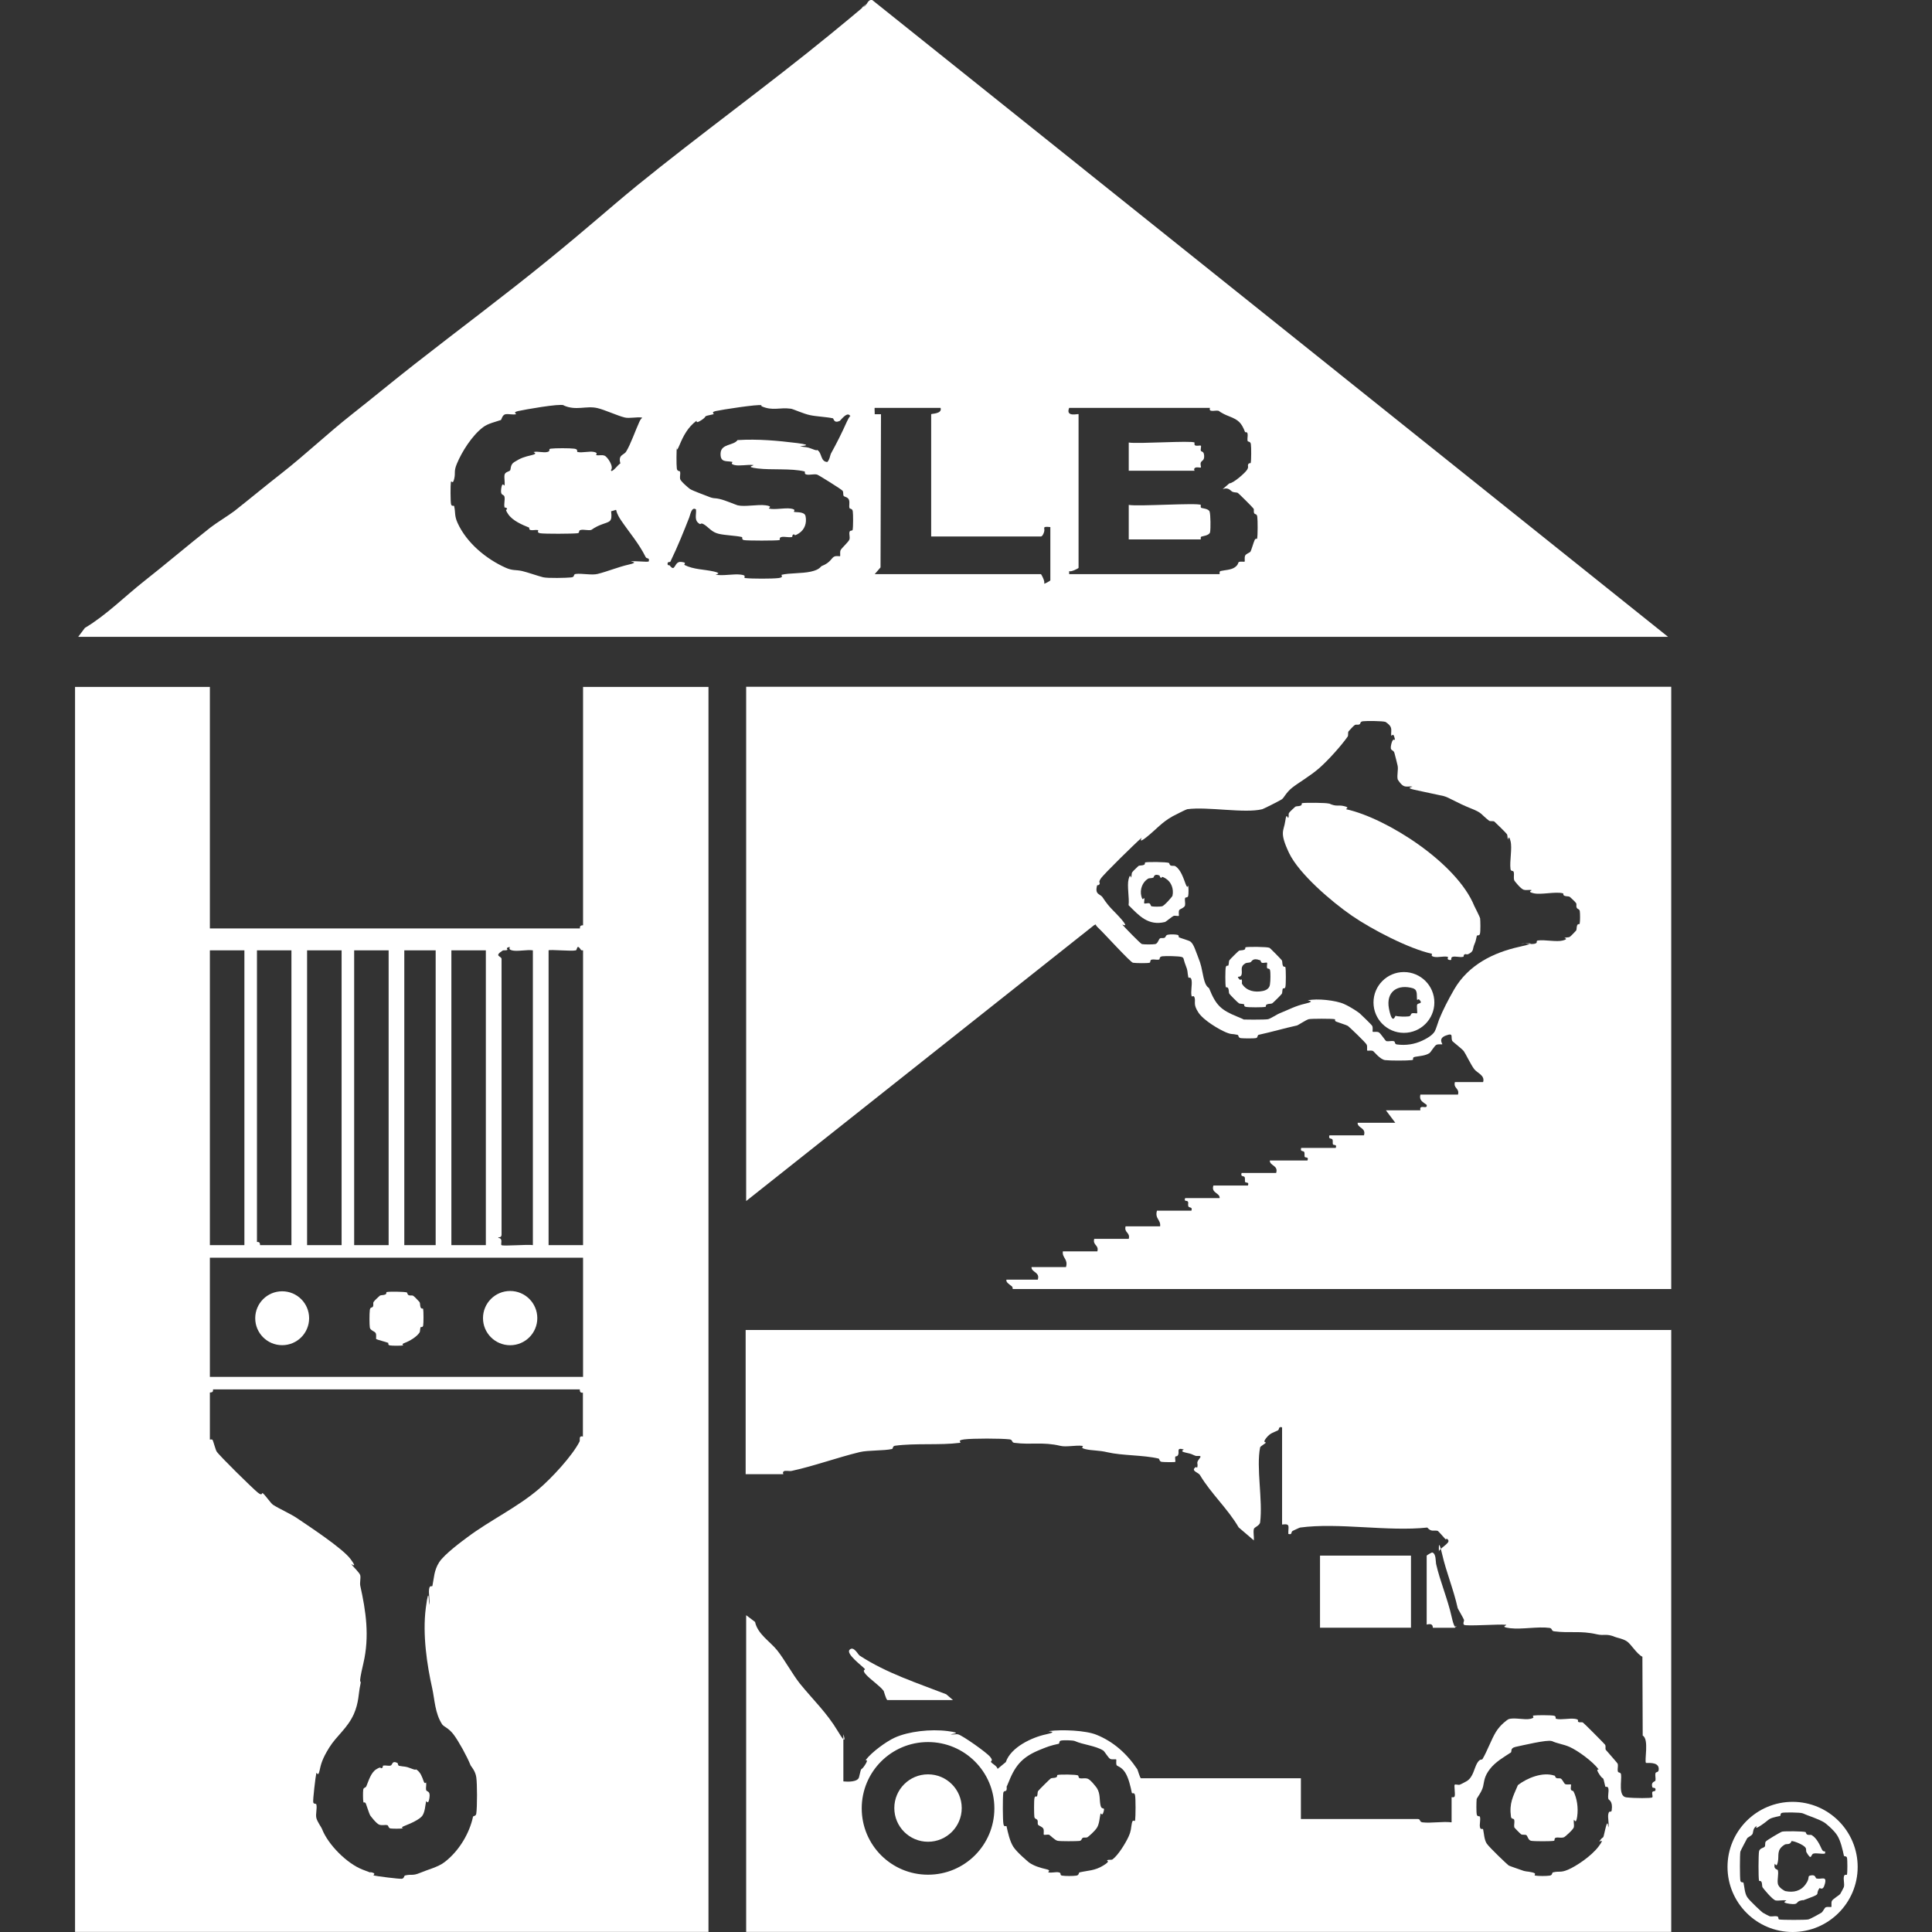 <?xml version="1.0" encoding="UTF-8"?> <svg xmlns="http://www.w3.org/2000/svg" width="38" height="38" viewBox="0 0 38 38" fill="none"><rect x="0" y="0" width="38" height="38" fill="#333333" stroke="none"/><g clip-path="url(#clip0_363_12241)"><path d="M36.538 36.72C36.538 37.426 35.965 38 35.258 38C34.552 38 33.978 37.426 33.978 36.72C33.978 36.014 34.552 35.44 35.258 35.44C35.965 35.44 36.538 36.014 36.538 36.72ZM35.453 35.665C35.416 35.647 35.098 35.644 35.052 35.656C35.005 35.668 35.033 35.711 35.009 35.718C34.753 35.773 34.836 35.767 34.651 35.893C34.466 36.02 34.577 35.893 34.549 35.915C34.469 35.964 34.49 36.044 34.466 36.078C34.441 36.112 34.376 36.137 34.364 36.158C34.352 36.18 34.234 36.402 34.231 36.418C34.219 36.467 34.219 36.942 34.231 36.991C34.244 37.041 34.287 37.01 34.293 37.034C34.312 37.115 34.315 37.235 34.364 37.312C34.413 37.389 34.654 37.608 34.672 37.62C34.691 37.633 34.799 37.688 34.808 37.691C34.854 37.7 34.907 37.682 34.95 37.691C34.993 37.7 34.968 37.747 34.993 37.753C35.046 37.765 35.517 37.765 35.567 37.753C35.616 37.741 35.801 37.636 35.826 37.62C35.85 37.605 35.891 37.522 35.906 37.516C35.946 37.497 36.011 37.516 36.02 37.506C36.029 37.497 36.014 37.432 36.029 37.392C36.045 37.352 36.177 37.278 36.196 37.25C36.214 37.222 36.264 37.124 36.267 37.115C36.282 37.05 36.255 36.973 36.267 36.911C36.279 36.849 36.322 36.892 36.328 36.868C36.338 36.825 36.338 36.584 36.328 36.541C36.319 36.498 36.273 36.522 36.267 36.498C36.242 36.384 36.205 36.208 36.134 36.097C36.063 35.986 35.903 35.859 35.888 35.85C35.761 35.77 35.57 35.718 35.456 35.665H35.453Z" fill="white"></path><path d="M35.514 36.035C35.52 36.035 35.52 36.072 35.548 36.085C35.576 36.097 35.613 36.081 35.638 36.097C35.736 36.159 35.792 36.285 35.832 36.371C35.872 36.458 35.915 36.371 35.894 36.458C35.826 36.47 35.727 36.442 35.669 36.458C35.61 36.473 35.638 36.615 35.53 36.43C35.52 36.414 35.53 36.371 35.514 36.344C35.48 36.288 35.298 36.211 35.237 36.211C35.209 36.297 35.141 36.257 35.101 36.282C34.934 36.387 34.996 36.489 34.968 36.621C34.941 36.754 34.913 36.64 34.907 36.661C34.876 36.772 34.962 36.763 34.968 36.785C34.987 36.862 34.953 36.967 34.968 37.05C34.984 37.133 35.104 37.192 35.113 37.195C35.277 37.229 35.419 37.195 35.514 37.062C35.61 36.93 35.539 36.905 35.607 36.889C35.721 36.862 35.702 36.945 35.73 36.948C35.829 36.97 35.934 36.889 35.894 37.05C35.853 37.21 35.798 37.118 35.783 37.142C35.699 37.269 35.826 37.241 35.598 37.327C35.369 37.414 35.533 37.355 35.422 37.38C35.311 37.404 35.391 37.472 35.197 37.445C35.002 37.417 35.157 37.386 35.132 37.38C35.07 37.367 34.993 37.389 34.928 37.38C34.864 37.371 34.678 37.139 34.669 37.124C34.654 37.102 34.663 37.056 34.648 37.019C34.632 36.982 34.601 37.007 34.598 36.988C34.583 36.93 34.586 36.479 34.598 36.414C34.611 36.35 34.691 36.347 34.709 36.322C34.728 36.297 34.709 36.248 34.731 36.22C34.752 36.193 35.03 36.029 35.052 36.026C35.107 36.014 35.465 36.017 35.514 36.035Z" fill="white"></path><path d="M4.128 13.511V18.261H11.407C11.407 18.261 11.4 18.227 11.419 18.211C11.437 18.196 11.468 18.202 11.468 18.199V13.511H13.935V37.998H1.476V13.511H4.128ZM9.865 24.49C9.883 24.515 10.395 24.472 10.481 24.49V18.692C10.367 18.674 10.17 18.72 10.068 18.692C9.966 18.665 10.071 18.612 10.003 18.631C9.936 18.649 9.994 18.677 9.979 18.683C9.948 18.699 9.905 18.686 9.889 18.695C9.707 18.81 9.858 18.8 9.865 18.859V24.29C9.855 24.361 9.8 24.318 9.8 24.349C9.899 24.349 9.846 24.469 9.861 24.487L9.865 24.49ZM10.79 18.692V24.49H11.468V18.692C11.468 18.692 11.434 18.692 11.431 18.689C11.339 18.547 11.357 18.686 11.326 18.692C11.243 18.714 10.811 18.671 10.79 18.692ZM4.128 18.692V24.49H4.807V18.692H4.128ZM5.732 18.692H5.054V24.429C5.054 24.429 5.087 24.423 5.103 24.441C5.118 24.46 5.112 24.49 5.115 24.49H5.732V18.692ZM6.719 18.692H6.04V24.49H6.719V18.692ZM7.644 18.692H6.966V24.49H7.644V18.692ZM8.569 18.692H7.952V24.49H8.569V18.692ZM9.556 18.692H8.878V24.49H9.556V18.692ZM11.468 24.737H4.128V27.081H11.468V24.737ZM11.407 27.328H4.19C4.19 27.328 4.196 27.362 4.178 27.377C4.159 27.392 4.128 27.386 4.128 27.389V28.315C4.128 28.315 4.168 28.305 4.181 28.321C4.193 28.336 4.242 28.524 4.261 28.549C4.313 28.632 4.955 29.261 5.063 29.351C5.171 29.44 5.143 29.351 5.168 29.369C5.223 29.413 5.322 29.564 5.371 29.598C5.501 29.681 5.714 29.773 5.846 29.863C6.077 30.02 6.737 30.452 6.895 30.665C7.052 30.877 6.895 30.742 6.913 30.77C6.941 30.81 7.074 30.933 7.086 30.985C7.098 31.038 7.074 31.127 7.086 31.189C7.197 31.689 7.271 32.182 7.148 32.712C7.024 33.243 7.123 32.981 7.086 33.144C7.049 33.308 7.061 33.483 6.959 33.715C6.83 33.998 6.623 34.137 6.478 34.369C6.333 34.6 6.312 34.705 6.284 34.831C6.256 34.958 6.229 34.85 6.222 34.874C6.207 34.936 6.151 35.405 6.161 35.448C6.17 35.491 6.216 35.467 6.222 35.491C6.241 35.568 6.204 35.679 6.222 35.756C6.241 35.834 6.324 35.944 6.333 35.972C6.451 36.281 6.827 36.657 7.135 36.774C7.444 36.891 7.2 36.802 7.308 36.827C7.416 36.851 7.326 36.882 7.351 36.888C7.413 36.904 7.854 36.959 7.903 36.953C7.952 36.947 7.943 36.894 7.968 36.888C8.101 36.857 8.11 36.901 8.264 36.836C8.418 36.771 8.612 36.725 8.739 36.629C9.029 36.41 9.235 36.056 9.303 35.735C9.309 35.71 9.359 35.729 9.368 35.67C9.387 35.537 9.387 35.09 9.368 34.958C9.35 34.825 9.26 34.739 9.254 34.717C9.186 34.547 9.023 34.251 8.924 34.119C8.825 33.986 8.73 33.965 8.696 33.915C8.554 33.696 8.551 33.434 8.501 33.206C8.4 32.756 8.307 32.151 8.375 31.627C8.443 31.103 8.434 31.587 8.44 31.562C8.461 31.476 8.427 31.349 8.44 31.257C8.452 31.164 8.498 31.217 8.505 31.192C8.538 31.035 8.535 30.89 8.637 30.729C8.739 30.569 9.1 30.304 9.192 30.236C9.636 29.903 10.167 29.653 10.592 29.292C10.848 29.076 11.259 28.632 11.4 28.352C11.41 28.33 11.394 28.284 11.413 28.262C11.431 28.241 11.465 28.256 11.465 28.256V27.392C11.465 27.392 11.431 27.399 11.416 27.38C11.4 27.362 11.407 27.331 11.403 27.331L11.407 27.328Z" fill="white"></path><path d="M7.82 34.678C7.826 34.681 7.826 34.724 7.848 34.731C7.968 34.755 7.962 34.734 8.085 34.783C8.208 34.832 8.165 34.789 8.19 34.805C8.273 34.857 8.304 34.956 8.332 35.033C8.36 35.11 8.378 35.042 8.381 35.064C8.39 35.11 8.372 35.162 8.381 35.206C8.39 35.249 8.471 35.212 8.446 35.366C8.421 35.52 8.387 35.406 8.381 35.431C8.363 35.514 8.36 35.631 8.31 35.708C8.261 35.785 8.07 35.869 7.959 35.912C7.848 35.955 7.946 35.958 7.928 35.961C7.885 35.97 7.733 35.97 7.684 35.964C7.635 35.958 7.644 35.906 7.619 35.899C7.57 35.887 7.521 35.909 7.462 35.89C7.403 35.872 7.286 35.714 7.28 35.705C7.262 35.674 7.215 35.523 7.197 35.477C7.178 35.431 7.151 35.465 7.148 35.446C7.138 35.403 7.138 35.252 7.144 35.202C7.151 35.153 7.191 35.169 7.206 35.132C7.249 35.033 7.292 34.866 7.403 34.798C7.515 34.731 7.471 34.792 7.508 34.777C7.545 34.761 7.518 34.731 7.539 34.727C7.585 34.718 7.638 34.737 7.681 34.727C7.724 34.718 7.703 34.62 7.817 34.675L7.82 34.678Z" fill="white"></path><path d="M8.005 25.425C8.011 25.425 8.011 25.462 8.039 25.475C8.067 25.487 8.101 25.472 8.128 25.487C8.156 25.503 8.245 25.604 8.252 25.61C8.267 25.635 8.258 25.678 8.273 25.715C8.289 25.752 8.32 25.728 8.323 25.746C8.332 25.789 8.332 26.03 8.323 26.073C8.313 26.116 8.276 26.095 8.273 26.104C8.258 26.141 8.267 26.184 8.252 26.209C8.193 26.298 8.054 26.378 7.962 26.412C7.869 26.446 7.949 26.459 7.931 26.462C7.888 26.471 7.709 26.471 7.666 26.462C7.623 26.453 7.644 26.416 7.635 26.412C7.589 26.394 7.41 26.348 7.4 26.338C7.391 26.329 7.407 26.264 7.391 26.224C7.376 26.184 7.283 26.172 7.274 26.11C7.265 26.049 7.265 25.839 7.274 25.768C7.283 25.697 7.32 25.731 7.336 25.697C7.351 25.663 7.333 25.635 7.348 25.608C7.363 25.58 7.465 25.49 7.471 25.484C7.496 25.469 7.539 25.478 7.576 25.462C7.613 25.447 7.589 25.416 7.607 25.413C7.66 25.401 7.959 25.404 8.008 25.422L8.005 25.425Z" fill="white"></path><path d="M10.034 26.459C10.329 26.459 10.568 26.22 10.568 25.926C10.568 25.631 10.329 25.392 10.034 25.392C9.739 25.392 9.5 25.631 9.5 25.926C9.5 26.22 9.739 26.459 10.034 26.459Z" fill="white"></path><path d="M5.55 26.458C5.843 26.458 6.08 26.221 6.08 25.928C6.08 25.635 5.843 25.398 5.55 25.398C5.257 25.398 5.02 25.635 5.02 25.928C5.02 26.221 5.257 26.458 5.55 26.458Z" fill="white"></path><path d="M32.871 13.511V25.354H19.919C19.919 25.354 19.919 25.32 19.906 25.304C19.857 25.264 19.78 25.221 19.795 25.169H20.412C20.461 25.017 20.282 25.027 20.289 24.922H20.967C21.013 24.762 20.887 24.743 20.905 24.613H21.584C21.618 24.484 21.488 24.496 21.522 24.367H22.201C22.235 24.237 22.105 24.25 22.139 24.12H22.818C22.836 23.991 22.71 23.972 22.756 23.812H23.434C23.462 23.728 23.385 23.765 23.373 23.725C23.36 23.685 23.382 23.66 23.363 23.633C23.345 23.605 23.28 23.642 23.311 23.565H23.989C23.996 23.46 23.817 23.469 23.866 23.318H24.545C24.576 23.241 24.505 23.269 24.492 23.25C24.48 23.232 24.492 23.186 24.483 23.158C24.471 23.118 24.393 23.158 24.421 23.071H25.1C25.149 22.92 24.97 22.93 24.976 22.825H25.716C25.747 22.748 25.677 22.775 25.664 22.757C25.652 22.738 25.664 22.692 25.655 22.664C25.642 22.624 25.565 22.664 25.593 22.578H26.272C26.302 22.501 26.232 22.529 26.219 22.51C26.207 22.492 26.219 22.445 26.21 22.418C26.198 22.378 26.12 22.418 26.148 22.331H26.827C26.876 22.18 26.697 22.189 26.703 22.084H27.444L27.259 21.838H27.937C27.937 21.838 27.928 21.795 27.943 21.782C27.983 21.751 28.079 21.813 28.06 21.73C27.983 21.674 27.909 21.643 27.937 21.529H28.677C28.711 21.4 28.582 21.412 28.616 21.283H29.171C29.211 21.15 29.056 21.107 28.995 21.027C28.933 20.947 28.825 20.721 28.791 20.675C28.757 20.629 28.572 20.49 28.563 20.472C28.529 20.395 28.6 20.308 28.44 20.367C28.279 20.425 28.375 20.533 28.369 20.539C28.363 20.546 28.295 20.533 28.255 20.549C28.215 20.564 28.141 20.7 28.113 20.715C28.036 20.765 27.919 20.771 27.835 20.786C27.752 20.802 27.829 20.842 27.77 20.851C27.672 20.863 27.342 20.863 27.243 20.851C27.144 20.839 27.021 20.678 27.006 20.672C26.966 20.654 26.901 20.672 26.892 20.663C26.882 20.654 26.898 20.589 26.882 20.549C26.867 20.509 26.534 20.194 26.512 20.179C26.491 20.163 26.33 20.114 26.284 20.095C26.238 20.077 26.272 20.049 26.253 20.046C26.204 20.034 25.791 20.034 25.741 20.046C25.692 20.058 25.528 20.166 25.513 20.169C25.245 20.228 25.032 20.293 24.754 20.354C24.733 20.36 24.736 20.41 24.711 20.416C24.665 20.428 24.461 20.425 24.406 20.419C24.35 20.413 24.366 20.36 24.341 20.354C24.221 20.327 24.23 20.354 24.107 20.302C23.983 20.25 23.672 20.071 23.57 19.913C23.468 19.756 23.515 19.716 23.499 19.636C23.484 19.556 23.444 19.617 23.438 19.593C23.416 19.509 23.45 19.38 23.438 19.287C23.425 19.195 23.379 19.247 23.373 19.223C23.348 19.102 23.37 19.108 23.32 18.985C23.271 18.862 23.293 18.837 23.24 18.822C23.188 18.806 22.932 18.8 22.861 18.809C22.79 18.819 22.821 18.868 22.796 18.874C22.75 18.883 22.697 18.865 22.654 18.874C22.611 18.883 22.636 18.93 22.611 18.936C22.565 18.948 22.337 18.945 22.284 18.936C22.232 18.927 21.707 18.347 21.606 18.254C21.504 18.162 21.596 18.174 21.522 18.195L14.676 23.623V13.508H32.871V13.511ZM27.249 14.199C27.2 14.18 26.876 14.177 26.808 14.186C26.74 14.196 26.771 14.233 26.737 14.248C26.703 14.263 26.676 14.245 26.648 14.26C26.62 14.276 26.531 14.377 26.525 14.384C26.506 14.408 26.525 14.461 26.506 14.489C26.383 14.664 26.13 14.948 25.951 15.105C25.772 15.263 25.538 15.395 25.414 15.494C25.291 15.593 25.257 15.691 25.211 15.722C25.165 15.753 24.85 15.91 24.828 15.916C24.48 16.003 23.752 15.861 23.351 15.916C23.336 15.916 23.104 16.034 23.07 16.052C22.852 16.172 22.747 16.308 22.555 16.462C22.364 16.616 22.472 16.462 22.451 16.481C22.343 16.573 21.701 17.199 21.649 17.283C21.596 17.366 21.643 17.351 21.627 17.387C21.612 17.424 21.584 17.4 21.578 17.418C21.529 17.603 21.64 17.576 21.689 17.653C21.831 17.869 21.898 17.899 22.059 18.084C22.219 18.27 22.059 18.168 22.077 18.189C22.117 18.236 22.432 18.562 22.46 18.569C22.512 18.578 22.669 18.578 22.722 18.569C22.774 18.559 22.79 18.473 22.814 18.458C22.839 18.442 22.879 18.458 22.904 18.445C22.938 18.43 22.919 18.393 22.975 18.384C23.03 18.374 23.117 18.378 23.157 18.387C23.197 18.396 23.178 18.433 23.188 18.436C23.231 18.455 23.385 18.498 23.413 18.519C23.481 18.566 23.524 18.726 23.558 18.806C23.635 19 23.626 19.019 23.672 19.226C23.718 19.432 23.774 19.414 23.783 19.442C23.916 19.771 24.011 19.864 24.338 19.997C24.665 20.129 24.35 20.043 24.369 20.046C24.418 20.058 24.893 20.058 24.942 20.046C24.992 20.034 25.131 19.944 25.158 19.935C25.365 19.852 25.47 19.787 25.683 19.738C25.895 19.688 25.701 19.682 25.726 19.676C25.902 19.633 26.278 19.676 26.435 19.747C26.592 19.818 26.725 19.916 26.744 19.932C26.762 19.947 26.984 20.16 26.99 20.179C27.009 20.219 26.99 20.283 27 20.293C27.009 20.302 27.073 20.287 27.114 20.302C27.154 20.317 27.246 20.472 27.268 20.478C27.314 20.487 27.366 20.468 27.41 20.478C27.453 20.487 27.419 20.533 27.474 20.543C27.656 20.567 27.823 20.539 27.974 20.468C28.125 20.398 28.193 20.333 28.221 20.283C28.248 20.234 28.285 20.102 28.304 20.055C28.381 19.864 28.483 19.667 28.6 19.463C28.884 18.973 29.38 18.735 29.877 18.624C30.373 18.513 29.895 18.569 29.92 18.562C29.997 18.544 30.108 18.581 30.185 18.562C30.262 18.544 30.195 18.507 30.25 18.498C30.389 18.479 30.614 18.532 30.74 18.498C30.867 18.464 30.762 18.451 30.771 18.448C30.808 18.433 30.851 18.442 30.876 18.427C30.901 18.411 30.993 18.31 31 18.303C31.015 18.279 31.006 18.236 31.021 18.199C31.037 18.162 31.067 18.186 31.07 18.168C31.08 18.125 31.08 17.974 31.073 17.924C31.067 17.875 31.027 17.887 31.012 17.853C30.996 17.819 31.015 17.791 31 17.764C30.984 17.736 30.882 17.647 30.876 17.64C30.851 17.625 30.808 17.634 30.771 17.619C30.734 17.603 30.759 17.573 30.74 17.57C30.589 17.532 30.318 17.603 30.167 17.57C30.016 17.536 30.148 17.514 30.124 17.508C30.074 17.495 30.025 17.517 29.966 17.499C29.908 17.48 29.787 17.326 29.784 17.317C29.766 17.261 29.784 17.209 29.775 17.159C29.766 17.11 29.72 17.15 29.71 17.095C29.689 16.937 29.747 16.684 29.71 16.543C29.673 16.401 29.664 16.521 29.661 16.512C29.646 16.475 29.655 16.431 29.639 16.407C29.624 16.382 29.414 16.179 29.393 16.16C29.371 16.142 29.312 16.16 29.288 16.142C29.115 16.009 29.168 15.993 28.918 15.895C28.668 15.796 28.495 15.682 28.393 15.657C28.196 15.614 28.017 15.577 27.82 15.534C27.622 15.491 27.801 15.479 27.777 15.472C27.727 15.46 27.678 15.482 27.619 15.463C27.561 15.445 27.493 15.337 27.49 15.327C27.474 15.244 27.505 15.139 27.49 15.062C27.474 14.985 27.45 14.905 27.428 14.815C27.407 14.726 27.326 14.794 27.366 14.63C27.407 14.467 27.456 14.618 27.428 14.507C27.4 14.396 27.373 14.492 27.366 14.467C27.354 14.418 27.376 14.368 27.357 14.31C27.339 14.251 27.243 14.193 27.234 14.189L27.249 14.199Z" fill="white"></path><path d="M26.139 15.803C26.297 15.874 26.303 15.825 26.435 15.855C26.568 15.886 26.454 15.911 26.479 15.917C27.268 16.09 28.653 16.969 28.998 17.82C29.007 17.839 29.112 18.045 29.112 18.061C29.118 18.116 29.122 18.317 29.109 18.366C29.097 18.415 29.054 18.384 29.047 18.409C29.023 18.52 29.026 18.508 28.995 18.585C28.964 18.662 28.986 18.702 28.912 18.748C28.838 18.795 28.844 18.755 28.81 18.77C28.776 18.785 28.798 18.816 28.779 18.819C28.714 18.835 28.631 18.804 28.573 18.819C28.514 18.835 28.579 18.896 28.508 18.881C28.437 18.866 28.505 18.826 28.471 18.819C28.397 18.801 28.283 18.838 28.203 18.819C28.122 18.801 28.184 18.764 28.159 18.758C27.718 18.662 26.984 18.283 26.586 18.008C26.189 17.734 25.547 17.185 25.353 16.775C25.159 16.364 25.251 16.349 25.279 16.152C25.307 15.954 25.325 16.115 25.34 16.081C25.356 16.047 25.337 16.019 25.353 15.991C25.368 15.963 25.47 15.874 25.476 15.868C25.501 15.852 25.544 15.862 25.581 15.846C25.618 15.831 25.593 15.8 25.612 15.797C25.664 15.785 26.099 15.788 26.136 15.806L26.139 15.803Z" fill="white"></path><path d="M28.212 19.717C28.212 20.047 27.943 20.315 27.613 20.315C27.283 20.315 27.015 20.047 27.015 19.717C27.015 19.387 27.283 19.119 27.613 19.119C27.943 19.119 28.212 19.387 28.212 19.717ZM27.805 19.442C27.487 19.344 27.253 19.507 27.32 19.843C27.388 20.18 27.441 19.976 27.45 19.979C27.496 19.998 27.654 19.998 27.706 19.991C27.758 19.985 27.743 19.939 27.774 19.93C27.805 19.921 27.863 19.936 27.872 19.93C27.882 19.924 27.863 19.803 27.872 19.763C27.882 19.723 27.98 19.748 27.934 19.683C27.888 19.618 27.879 19.692 27.872 19.661C27.86 19.612 27.891 19.473 27.805 19.446V19.442Z" fill="white"></path><path d="M24.967 18.641C24.983 18.647 25.202 18.872 25.211 18.887C25.226 18.909 25.217 18.955 25.232 18.992C25.248 19.029 25.279 19.005 25.282 19.023C25.294 19.066 25.294 19.365 25.282 19.412C25.269 19.458 25.235 19.433 25.232 19.442C25.217 19.48 25.226 19.523 25.211 19.547C25.195 19.572 25.038 19.726 25.026 19.732C25.004 19.748 24.958 19.739 24.921 19.754C24.884 19.769 24.909 19.8 24.89 19.803C24.847 19.816 24.548 19.816 24.502 19.803C24.455 19.791 24.48 19.757 24.471 19.754C24.434 19.739 24.39 19.748 24.366 19.732C24.341 19.717 24.187 19.56 24.181 19.547C24.165 19.526 24.175 19.48 24.159 19.442C24.144 19.405 24.113 19.43 24.11 19.412C24.098 19.369 24.098 19.069 24.11 19.023C24.122 18.977 24.156 19.002 24.159 18.992C24.175 18.955 24.165 18.912 24.181 18.887C24.196 18.863 24.354 18.709 24.366 18.702C24.387 18.687 24.434 18.696 24.471 18.681C24.508 18.665 24.483 18.634 24.502 18.631C24.554 18.619 24.921 18.622 24.964 18.641H24.967ZM24.782 18.887C24.631 18.829 24.622 18.918 24.594 18.927C24.566 18.937 24.514 18.934 24.492 18.949C24.384 19.017 24.44 19.085 24.421 19.165C24.403 19.245 24.313 19.18 24.363 19.245C24.412 19.31 24.403 19.236 24.421 19.27C24.44 19.304 24.415 19.335 24.434 19.359C24.523 19.492 24.68 19.523 24.835 19.492C24.989 19.461 24.976 19.356 24.98 19.347C24.989 19.298 24.992 19.128 24.98 19.082C24.967 19.035 24.93 19.066 24.921 19.035C24.912 19.005 24.93 18.949 24.921 18.937C24.912 18.924 24.85 18.946 24.822 18.937C24.794 18.927 24.798 18.89 24.788 18.887H24.782Z" fill="white"></path><path d="M22.993 16.975C23 16.975 23 17.012 23.027 17.024C23.055 17.037 23.089 17.021 23.117 17.037C23.225 17.104 23.277 17.274 23.32 17.388C23.363 17.502 23.367 17.4 23.37 17.419C23.379 17.459 23.379 17.582 23.37 17.622C23.36 17.663 23.314 17.641 23.308 17.666C23.299 17.709 23.317 17.761 23.308 17.808C23.299 17.854 23.203 17.881 23.194 17.9C23.175 17.937 23.194 18.005 23.185 18.014C23.175 18.023 23.114 18.005 23.086 18.014C23.058 18.023 22.929 18.131 22.916 18.134C22.586 18.215 22.407 18.014 22.198 17.804C22.216 17.66 22.164 17.425 22.198 17.293C22.232 17.16 22.244 17.271 22.247 17.262C22.262 17.225 22.253 17.181 22.269 17.157C22.284 17.132 22.386 17.04 22.392 17.033C22.417 17.018 22.46 17.027 22.497 17.012C22.534 16.996 22.509 16.966 22.528 16.962C22.583 16.95 22.941 16.953 22.99 16.972L22.993 16.975ZM22.808 17.221C22.694 17.172 22.697 17.256 22.685 17.262C22.648 17.277 22.605 17.268 22.58 17.283C22.469 17.351 22.417 17.496 22.448 17.622C22.478 17.749 22.497 17.638 22.506 17.669C22.515 17.7 22.497 17.755 22.506 17.767C22.515 17.78 22.577 17.758 22.605 17.767C22.633 17.777 22.63 17.823 22.651 17.826C22.694 17.835 22.808 17.835 22.855 17.826C22.901 17.817 23.058 17.635 23.061 17.619C23.089 17.49 23.043 17.351 22.929 17.28C22.815 17.209 22.861 17.28 22.839 17.268C22.808 17.252 22.811 17.221 22.805 17.218L22.808 17.221Z" fill="white"></path><path d="M27.752 30.597H25.963V32.015H27.752V30.597Z" fill="white"></path><path d="M21.205 34.923C21.214 34.926 21.211 34.969 21.235 34.975C21.285 34.988 21.334 34.966 21.393 34.985C21.451 35.003 21.569 35.16 21.575 35.17C21.646 35.284 21.621 35.401 21.646 35.509C21.67 35.617 21.738 35.521 21.707 35.632C21.677 35.743 21.652 35.648 21.646 35.672C21.627 35.753 21.624 35.873 21.575 35.95C21.525 36.027 21.402 36.129 21.39 36.135C21.365 36.151 21.325 36.135 21.3 36.147C21.266 36.163 21.282 36.203 21.229 36.209C21.177 36.215 20.856 36.218 20.801 36.206C20.745 36.194 20.653 36.092 20.631 36.086C20.61 36.08 20.545 36.095 20.532 36.086C20.52 36.077 20.539 36.012 20.523 35.972C20.508 35.931 20.434 35.913 20.418 35.891C20.403 35.87 20.418 35.827 20.406 35.802C20.39 35.768 20.35 35.783 20.344 35.731C20.338 35.679 20.335 35.416 20.347 35.364C20.36 35.312 20.394 35.343 20.397 35.333C20.412 35.296 20.403 35.253 20.418 35.228C20.434 35.204 20.65 34.991 20.665 34.982C20.687 34.966 20.733 34.975 20.77 34.96C20.807 34.945 20.782 34.914 20.801 34.911C20.85 34.898 21.165 34.901 21.202 34.92L21.205 34.923Z" fill="white"></path><path d="M17.451 33.435C17.427 33.425 17.387 33.268 17.381 33.259C17.313 33.163 17.115 33.031 17.029 32.932C16.943 32.833 17.029 32.849 17.011 32.827C16.958 32.766 16.631 32.528 16.711 32.448C16.791 32.368 16.875 32.54 16.906 32.562C17.43 32.907 18.056 33.108 18.611 33.324L18.744 33.438H17.448L17.451 33.435Z" fill="white"></path><path d="M18.253 36.225C18.62 36.225 18.916 35.928 18.916 35.562C18.916 35.196 18.62 34.899 18.253 34.899C17.887 34.899 17.59 35.196 17.59 35.562C17.59 35.928 17.887 36.225 18.253 36.225Z" fill="white"></path><path d="M28.061 30.597C28.061 30.591 28.162 30.532 28.169 30.535C28.249 30.554 28.236 30.717 28.246 30.76C28.323 31.1 28.474 31.448 28.554 31.809C28.634 32.17 28.671 31.889 28.616 32.016H28.184C28.175 32.016 28.202 31.914 28.061 31.954V30.597Z" fill="white"></path><path d="M32.871 26.156V37.998H14.676V31.769L14.851 31.901C14.901 32.139 15.141 32.281 15.283 32.456C15.425 32.632 15.589 32.934 15.734 33.116C15.993 33.434 16.264 33.69 16.474 34.042C16.683 34.393 16.588 34.106 16.588 34.113V35.038C16.671 35.047 16.872 35.053 16.896 34.955C16.955 34.708 16.918 34.862 17.01 34.72C17.103 34.578 17.01 34.64 17.029 34.615C17.146 34.461 17.43 34.254 17.599 34.177C17.871 34.054 18.299 34.005 18.639 34.048C18.978 34.091 18.679 34.106 18.703 34.113C18.75 34.122 18.802 34.103 18.845 34.113C18.925 34.131 19.401 34.464 19.474 34.554C19.549 34.643 19.474 34.634 19.493 34.658C19.524 34.699 19.601 34.726 19.622 34.791L19.783 34.658C19.882 34.365 20.298 34.171 20.572 34.113C20.847 34.054 20.579 34.057 20.637 34.048C20.89 34.014 21.362 34.035 21.569 34.122C21.895 34.254 22.161 34.486 22.37 34.8C22.377 34.81 22.423 34.976 22.441 34.976H25.587V35.778H27.888C27.943 35.778 27.915 35.834 27.977 35.843C28.15 35.864 28.372 35.821 28.551 35.843V35.349C28.551 35.346 28.603 35.362 28.612 35.328C28.625 35.278 28.597 35.115 28.612 35.103C28.628 35.09 28.683 35.112 28.711 35.103C28.739 35.093 28.841 35.038 28.85 35.032C28.976 34.955 28.995 34.779 29.053 34.68C29.112 34.581 29.143 34.621 29.158 34.6C29.248 34.452 29.334 34.208 29.424 34.063C29.513 33.918 29.652 33.823 29.667 33.816C29.775 33.773 29.982 33.835 30.102 33.807C30.222 33.779 30.111 33.752 30.167 33.742C30.222 33.733 30.509 33.733 30.565 33.746C30.62 33.758 30.583 33.801 30.608 33.807C30.706 33.832 30.867 33.792 30.975 33.807C31.083 33.823 31.012 33.853 31.046 33.869C31.08 33.884 31.11 33.866 31.135 33.881C31.16 33.897 31.542 34.282 31.567 34.313C31.592 34.344 31.567 34.393 31.585 34.418C31.616 34.458 31.817 34.677 31.82 34.696C31.829 34.742 31.811 34.794 31.82 34.837C31.829 34.88 31.875 34.847 31.884 34.902C31.9 35.016 31.823 35.334 31.989 35.352C32.156 35.371 32.483 35.371 32.498 35.352C32.514 35.334 32.489 35.281 32.498 35.251C32.508 35.22 32.554 35.241 32.56 35.214C32.575 35.143 32.508 35.18 32.498 35.149C32.467 35.041 32.557 35.044 32.56 35.022C32.569 34.976 32.551 34.924 32.56 34.88C32.569 34.837 32.631 34.88 32.625 34.782C32.615 34.643 32.387 34.683 32.375 34.674C32.338 34.64 32.44 34.205 32.31 34.137L32.304 32.586C32.193 32.534 32.079 32.333 31.996 32.281C31.912 32.228 31.814 32.216 31.767 32.197C31.592 32.123 31.555 32.179 31.41 32.145C31.08 32.068 30.885 32.127 30.568 32.086C30.509 32.08 30.537 32.028 30.478 32.019C30.244 31.988 29.939 32.052 29.704 32.025C29.47 31.997 29.673 31.966 29.615 31.957C29.491 31.941 28.822 31.991 28.794 31.957C28.767 31.923 28.804 31.886 28.794 31.858C28.785 31.83 28.674 31.642 28.671 31.63C28.588 31.254 28.449 30.936 28.363 30.56C28.276 30.183 28.307 30.55 28.301 30.526C28.285 30.467 28.526 30.356 28.486 30.294C28.446 30.233 28.452 30.294 28.427 30.27C28.403 30.245 28.289 30.113 28.279 30.11C28.19 30.091 28.153 30.137 28.073 30.045C27.299 30.128 26.321 29.943 25.572 30.045C25.562 30.045 25.436 30.106 25.427 30.11C25.383 30.131 25.427 30.193 25.34 30.171C25.334 30.026 25.39 29.962 25.217 29.986V28.074C25.134 28.052 25.174 28.114 25.131 28.136C25.044 28.179 24.986 28.182 24.905 28.284C24.825 28.386 24.905 28.358 24.896 28.376C24.887 28.395 24.791 28.444 24.785 28.469C24.705 28.86 24.841 29.517 24.785 29.943C24.776 30.008 24.668 30.039 24.662 30.073C24.646 30.14 24.668 30.224 24.662 30.298L24.363 30.042C24.15 29.675 23.82 29.379 23.601 29.012C23.573 28.965 23.45 28.938 23.49 28.882C23.53 28.826 23.542 28.885 23.549 28.86C23.57 28.774 23.518 28.783 23.588 28.694C23.66 28.605 23.552 28.651 23.508 28.632C23.428 28.601 23.459 28.601 23.32 28.571C23.181 28.54 23.302 28.515 23.28 28.509C23.135 28.466 23.197 28.552 23.175 28.608C23.154 28.663 23.126 28.629 23.117 28.654C23.107 28.678 23.123 28.743 23.117 28.753C23.11 28.762 22.889 28.759 22.852 28.753C22.796 28.746 22.811 28.694 22.787 28.688C22.485 28.617 22.074 28.632 21.781 28.564C21.618 28.524 21.482 28.534 21.35 28.503C21.217 28.472 21.34 28.447 21.285 28.438C21.161 28.422 20.97 28.466 20.856 28.438C20.508 28.355 20.286 28.422 19.953 28.379C19.894 28.373 19.922 28.321 19.863 28.311C19.69 28.29 19.135 28.29 18.966 28.311C18.796 28.333 18.935 28.37 18.876 28.379C18.485 28.429 18.01 28.382 17.609 28.435C17.55 28.441 17.569 28.494 17.544 28.5C17.384 28.537 17.078 28.521 16.909 28.561C16.474 28.666 15.999 28.839 15.57 28.931C15.524 28.941 15.441 28.916 15.413 28.941C15.385 28.965 15.413 28.996 15.407 28.996H14.666V26.159H32.862L32.871 26.156ZM19.558 35.568C19.558 34.85 18.975 34.264 18.253 34.264C17.532 34.264 16.949 34.847 16.949 35.568C16.949 36.29 17.532 36.873 18.253 36.873C18.975 36.873 19.558 36.29 19.558 35.568ZM21.143 34.245C21.103 34.227 20.909 34.224 20.865 34.236C20.822 34.248 20.847 34.291 20.822 34.298C20.656 34.335 20.609 34.353 20.464 34.412C20.134 34.544 19.98 34.699 19.848 35.029C19.715 35.358 19.801 35.038 19.798 35.059C19.789 35.106 19.808 35.155 19.798 35.201C19.789 35.248 19.743 35.207 19.733 35.266C19.721 35.352 19.721 35.809 19.737 35.88C19.752 35.951 19.792 35.898 19.798 35.923C19.823 36.037 19.86 36.213 19.931 36.324C20.002 36.435 20.218 36.614 20.239 36.632C20.332 36.7 20.468 36.74 20.579 36.765C20.69 36.789 20.597 36.82 20.622 36.827C20.686 36.842 20.764 36.814 20.825 36.827C20.887 36.839 20.834 36.882 20.89 36.891C20.946 36.901 21.112 36.901 21.171 36.891C21.229 36.882 21.211 36.833 21.235 36.827C21.399 36.789 21.532 36.796 21.698 36.694C21.865 36.592 21.754 36.608 21.778 36.589C21.803 36.571 21.858 36.589 21.883 36.571C21.994 36.49 22.142 36.247 22.198 36.123C22.253 36 22.241 35.966 22.262 35.861C22.284 35.756 22.318 35.855 22.327 35.797C22.336 35.738 22.34 35.368 22.324 35.306C22.309 35.244 22.269 35.288 22.262 35.263C22.238 35.149 22.201 34.973 22.13 34.862C22.059 34.751 21.969 34.736 21.963 34.72C21.945 34.68 21.963 34.615 21.954 34.606C21.945 34.597 21.88 34.612 21.84 34.597C21.8 34.581 21.726 34.446 21.698 34.43C21.547 34.335 21.3 34.316 21.143 34.245ZM30.518 34.245C30.441 34.211 29.923 34.335 29.809 34.359C29.695 34.384 29.741 34.455 29.716 34.47C29.584 34.557 29.414 34.652 29.303 34.797C29.192 34.942 29.195 35.029 29.171 35.136C29.146 35.244 29.047 35.365 29.044 35.386C29.038 35.442 29.035 35.642 29.047 35.692C29.06 35.741 29.103 35.71 29.109 35.735C29.124 35.8 29.097 35.877 29.109 35.938C29.121 36 29.164 35.957 29.171 35.981C29.189 36.062 29.192 36.182 29.241 36.259C29.291 36.336 29.649 36.675 29.673 36.691C29.698 36.706 29.855 36.756 29.901 36.774C30.025 36.823 30.019 36.799 30.136 36.827C30.253 36.854 30.145 36.882 30.201 36.891C30.256 36.901 30.423 36.901 30.481 36.891C30.54 36.882 30.521 36.833 30.546 36.827C30.679 36.796 30.688 36.839 30.842 36.774C30.996 36.709 31.296 36.512 31.44 36.321C31.585 36.13 31.44 36.244 31.459 36.216C31.552 36.074 31.517 36.231 31.573 35.981C31.629 35.732 31.629 35.963 31.635 35.938C31.653 35.861 31.616 35.75 31.635 35.673C31.653 35.596 31.69 35.664 31.7 35.608C31.727 35.417 31.641 35.408 31.635 35.383C31.619 35.318 31.647 35.241 31.635 35.18C31.622 35.118 31.579 35.161 31.573 35.136C31.517 34.887 31.552 35.044 31.459 34.902C31.366 34.76 31.459 34.822 31.44 34.797C31.323 34.643 31.036 34.433 30.87 34.359C30.744 34.304 30.639 34.298 30.518 34.242V34.245Z" fill="white"></path><path d="M30.58 34.923C30.586 34.923 30.586 34.96 30.614 34.972C30.642 34.985 30.678 34.969 30.703 34.985C30.728 35 30.768 35.083 30.783 35.09C30.82 35.108 30.888 35.09 30.898 35.099C30.907 35.108 30.888 35.17 30.898 35.197C30.907 35.225 30.941 35.222 30.947 35.231C31.018 35.37 31.046 35.558 31.021 35.731C30.996 35.904 30.962 35.771 30.956 35.796C30.947 35.839 30.965 35.891 30.956 35.938C30.947 35.984 30.777 36.132 30.765 36.135C30.709 36.157 30.657 36.135 30.608 36.144C30.558 36.154 30.589 36.2 30.564 36.206C30.512 36.218 30.173 36.218 30.114 36.206C30.056 36.194 30.046 36.11 30.022 36.095C29.997 36.08 29.942 36.095 29.917 36.077C29.892 36.058 29.787 35.95 29.784 35.941C29.775 35.895 29.793 35.842 29.784 35.799C29.775 35.756 29.729 35.79 29.719 35.734C29.682 35.463 29.759 35.339 29.855 35.111C30.034 34.972 30.346 34.843 30.577 34.926L30.58 34.923Z" fill="white"></path><path d="M1.538 12.526L1.67 12.35C2.093 12.098 2.454 11.73 2.842 11.425C3.231 11.12 3.703 10.719 4.137 10.377C4.252 10.287 4.495 10.139 4.612 10.05C4.921 9.806 5.229 9.55 5.538 9.309C6.006 8.942 6.444 8.526 6.913 8.156C7.382 7.786 7.733 7.493 8.147 7.169C9.016 6.488 9.929 5.809 10.78 5.115C11.632 4.421 11.934 4.138 12.526 3.653C13.766 2.645 15.095 1.686 16.332 0.674C17.568 -0.337 16.745 0.295 17.01 0.119C17.056 0.088 17.075 -0.02 17.158 0.002L32.809 12.526H1.538ZM11.089 7.971C11.005 7.934 10.315 8.057 10.191 8.085C10.068 8.113 10.173 8.141 10.148 8.147C10.086 8.162 10.009 8.138 9.945 8.147C9.88 8.156 9.864 8.255 9.852 8.261C9.747 8.298 9.596 8.329 9.501 8.403C9.285 8.566 9.084 8.884 8.985 9.124C8.921 9.279 8.964 9.291 8.933 9.421C8.902 9.55 8.878 9.43 8.868 9.485C8.859 9.541 8.859 9.855 8.871 9.914C8.884 9.973 8.927 9.932 8.933 9.957C8.961 10.084 8.936 10.142 8.998 10.281C9.177 10.679 9.565 10.996 9.945 11.166C10.083 11.228 10.139 11.203 10.268 11.231C10.361 11.252 10.595 11.333 10.682 11.354C10.768 11.376 11.15 11.367 11.234 11.357C11.317 11.348 11.265 11.299 11.323 11.289C11.447 11.274 11.638 11.317 11.752 11.289C11.952 11.24 12.15 11.154 12.369 11.104C12.588 11.055 12.387 11.049 12.412 11.043C12.483 11.027 12.736 11.061 12.76 11.043C12.782 10.959 12.72 10.999 12.699 10.956C12.566 10.688 12.381 10.478 12.214 10.232C12.048 9.985 12.196 10.016 12.02 10.056C12.045 10.269 11.995 10.256 11.844 10.312C11.693 10.367 11.641 10.42 11.629 10.423C11.564 10.438 11.487 10.411 11.425 10.423C11.363 10.435 11.416 10.478 11.36 10.488C11.261 10.5 10.703 10.503 10.623 10.488C10.543 10.472 10.605 10.432 10.58 10.426C10.534 10.417 10.481 10.435 10.438 10.426C10.395 10.417 10.416 10.38 10.407 10.377C10.268 10.321 10.08 10.241 9.994 10.111C9.908 9.982 9.988 10.043 9.972 10.007C9.957 9.969 9.926 9.994 9.923 9.976C9.908 9.911 9.935 9.834 9.923 9.772C9.911 9.71 9.837 9.766 9.858 9.612C9.88 9.458 9.917 9.569 9.923 9.547C9.935 9.485 9.914 9.408 9.923 9.343C9.932 9.279 10.019 9.276 10.034 9.251C10.05 9.226 10.034 9.137 10.117 9.087C10.244 9.007 10.312 8.986 10.457 8.952C10.601 8.918 10.475 8.896 10.5 8.89C10.577 8.872 10.688 8.909 10.765 8.89C10.842 8.872 10.774 8.835 10.83 8.825C10.919 8.813 11.206 8.813 11.295 8.825C11.385 8.838 11.335 8.884 11.36 8.89C11.453 8.912 11.595 8.868 11.687 8.89C11.78 8.912 11.706 8.946 11.73 8.952C11.78 8.964 11.829 8.942 11.887 8.961C11.946 8.979 12.079 9.18 12.017 9.245C12.023 9.325 12.168 9.124 12.202 9.115C12.153 8.939 12.273 8.955 12.316 8.881C12.403 8.742 12.501 8.458 12.575 8.298C12.649 8.138 12.686 8.276 12.621 8.212C12.52 8.199 12.378 8.233 12.289 8.212C12.147 8.178 11.894 8.06 11.752 8.027C11.53 7.974 11.332 8.085 11.086 7.974L11.089 7.971ZM14.975 7.971C14.919 7.946 14.185 8.06 14.077 8.085C13.969 8.11 14.059 8.141 14.034 8.147C13.784 8.202 13.941 8.168 13.8 8.261C13.658 8.353 13.719 8.261 13.695 8.279C13.531 8.403 13.442 8.569 13.365 8.754C13.288 8.939 13.319 8.767 13.315 8.785C13.303 8.841 13.303 9.146 13.312 9.214C13.322 9.282 13.371 9.254 13.377 9.279C13.386 9.322 13.368 9.374 13.377 9.421C13.386 9.467 13.559 9.612 13.571 9.618C13.636 9.658 13.84 9.729 13.923 9.763C14.046 9.815 14.04 9.788 14.157 9.815C14.275 9.843 14.463 9.926 14.509 9.939C14.651 9.973 14.904 9.917 15.061 9.939C15.218 9.96 15.101 9.997 15.126 10.003C15.24 10.031 15.428 9.985 15.554 10.003C15.681 10.022 15.595 10.062 15.619 10.068C15.668 10.081 15.823 10.059 15.844 10.151C15.872 10.284 15.829 10.417 15.712 10.491C15.595 10.565 15.644 10.497 15.607 10.512C15.57 10.528 15.595 10.559 15.576 10.562C15.511 10.577 15.434 10.549 15.373 10.562C15.311 10.574 15.354 10.617 15.329 10.623C15.274 10.636 14.688 10.636 14.632 10.623C14.577 10.611 14.614 10.568 14.589 10.562C14.469 10.534 14.275 10.531 14.139 10.5C14.003 10.469 13.948 10.383 13.861 10.324C13.775 10.265 13.787 10.324 13.759 10.303C13.645 10.235 13.701 10.124 13.689 10.019C13.602 9.96 13.578 10.124 13.556 10.179C13.448 10.454 13.331 10.747 13.186 11.046C13.18 11.061 13.14 11.046 13.133 11.07C13.118 11.132 13.164 11.114 13.171 11.12C13.288 11.274 13.254 11.037 13.396 11.052C13.537 11.067 13.433 11.095 13.467 11.114C13.645 11.203 13.846 11.197 14.037 11.24C14.228 11.283 14.056 11.296 14.08 11.302C14.207 11.333 14.429 11.283 14.571 11.302C14.713 11.32 14.601 11.36 14.66 11.37C14.787 11.385 15.187 11.385 15.311 11.37C15.434 11.354 15.351 11.311 15.376 11.305C15.527 11.268 15.767 11.283 15.949 11.243C16.131 11.203 16.137 11.141 16.165 11.132C16.335 11.067 16.356 10.969 16.409 10.947C16.461 10.925 16.514 10.947 16.523 10.938C16.532 10.929 16.517 10.864 16.532 10.824C16.547 10.784 16.695 10.657 16.708 10.608C16.72 10.559 16.699 10.509 16.708 10.466C16.717 10.423 16.763 10.447 16.77 10.423C16.782 10.37 16.782 10.117 16.773 10.056C16.763 9.994 16.714 10.016 16.708 9.991C16.695 9.942 16.717 9.892 16.699 9.834C16.68 9.775 16.609 9.775 16.594 9.754C16.578 9.732 16.594 9.68 16.572 9.652C16.551 9.624 16.097 9.34 16.07 9.334C16.005 9.319 15.928 9.346 15.866 9.334C15.804 9.322 15.847 9.279 15.823 9.272C15.554 9.208 15.178 9.248 14.901 9.214C14.623 9.18 14.87 9.155 14.811 9.146C14.703 9.134 14.543 9.171 14.444 9.146C14.345 9.121 14.426 9.091 14.401 9.084C14.29 9.06 14.164 9.106 14.173 8.915C14.182 8.724 14.432 8.767 14.506 8.656C14.913 8.631 15.299 8.668 15.675 8.714C16.051 8.761 15.715 8.773 15.739 8.779C15.86 8.804 15.854 8.782 15.977 8.831C16.1 8.881 16.057 8.838 16.079 8.853C16.171 8.915 16.137 9.081 16.273 9.087C16.322 9.035 16.325 8.955 16.347 8.915C16.461 8.708 16.557 8.517 16.655 8.298C16.754 8.079 16.766 8.224 16.708 8.165C16.649 8.107 16.532 8.27 16.517 8.279C16.396 8.332 16.402 8.233 16.381 8.227C16.248 8.199 16.06 8.193 15.931 8.165C15.801 8.138 15.601 8.045 15.557 8.039C15.329 8.008 15.2 8.088 14.978 7.99L14.975 7.971ZM18.5 8.023H17.204C17.198 8.023 17.207 8.125 17.204 8.147H17.328L17.319 11.16L17.204 11.293H20.473C20.483 11.293 20.563 11.447 20.535 11.478C20.544 11.49 20.659 11.422 20.659 11.416V10.367C20.477 10.349 20.563 10.383 20.535 10.466C20.507 10.549 20.48 10.552 20.473 10.552H18.315V8.147C18.315 8.134 18.537 8.144 18.5 8.023ZM23.804 8.023H21.029C20.951 8.215 21.214 8.131 21.214 8.147V11.169C21.214 11.178 21.059 11.259 21.029 11.231V11.293H23.989C23.992 11.293 23.977 11.237 24.008 11.231C24.088 11.212 24.208 11.212 24.285 11.16C24.362 11.107 24.35 11.061 24.366 11.055C24.405 11.037 24.47 11.055 24.48 11.046C24.489 11.037 24.473 10.972 24.489 10.932C24.504 10.892 24.578 10.873 24.594 10.851C24.615 10.818 24.655 10.669 24.677 10.623C24.698 10.577 24.723 10.611 24.726 10.592C24.739 10.537 24.739 10.232 24.729 10.164C24.72 10.096 24.683 10.127 24.668 10.093C24.652 10.059 24.671 10.028 24.655 10.003C24.64 9.979 24.366 9.707 24.347 9.695C24.328 9.683 24.279 9.689 24.242 9.673C24.205 9.658 24.168 9.575 24.048 9.621L24.18 9.507C24.258 9.507 24.492 9.3 24.529 9.239C24.566 9.177 24.535 9.171 24.55 9.134C24.566 9.097 24.597 9.121 24.6 9.103C24.612 9.054 24.612 8.798 24.603 8.736C24.594 8.674 24.544 8.696 24.538 8.671C24.529 8.625 24.547 8.572 24.538 8.529C24.529 8.486 24.492 8.508 24.489 8.498C24.418 8.316 24.362 8.261 24.18 8.19C23.998 8.119 23.977 8.079 23.965 8.079C23.918 8.07 23.863 8.088 23.82 8.079C23.776 8.07 23.801 8.017 23.801 8.017L23.804 8.023Z" fill="white"></path><path d="M23.619 9.934C23.619 9.934 23.61 9.974 23.625 9.987C23.641 9.999 23.773 10.002 23.792 10.064C23.811 10.126 23.814 10.394 23.801 10.465C23.789 10.536 23.641 10.545 23.625 10.557C23.61 10.57 23.619 10.61 23.619 10.61H22.201V9.931C22.386 9.965 23.552 9.885 23.619 9.931V9.934Z" fill="white"></path><path d="M23.496 8.701C23.496 8.701 23.487 8.744 23.502 8.757C23.533 8.781 23.607 8.754 23.619 8.766C23.632 8.778 23.61 8.837 23.619 8.865C23.629 8.892 23.678 8.865 23.684 8.963C23.69 9.062 23.635 9.056 23.619 9.096C23.604 9.136 23.629 9.185 23.619 9.195C23.61 9.204 23.533 9.179 23.502 9.204C23.471 9.229 23.499 9.259 23.496 9.259H22.201V8.704C22.37 8.735 23.434 8.661 23.496 8.704V8.701Z" fill="white"></path></g><defs><clipPath id="clip0_363_12241"><rect width="38" height="38" fill="white"></rect></clipPath></defs></svg> 